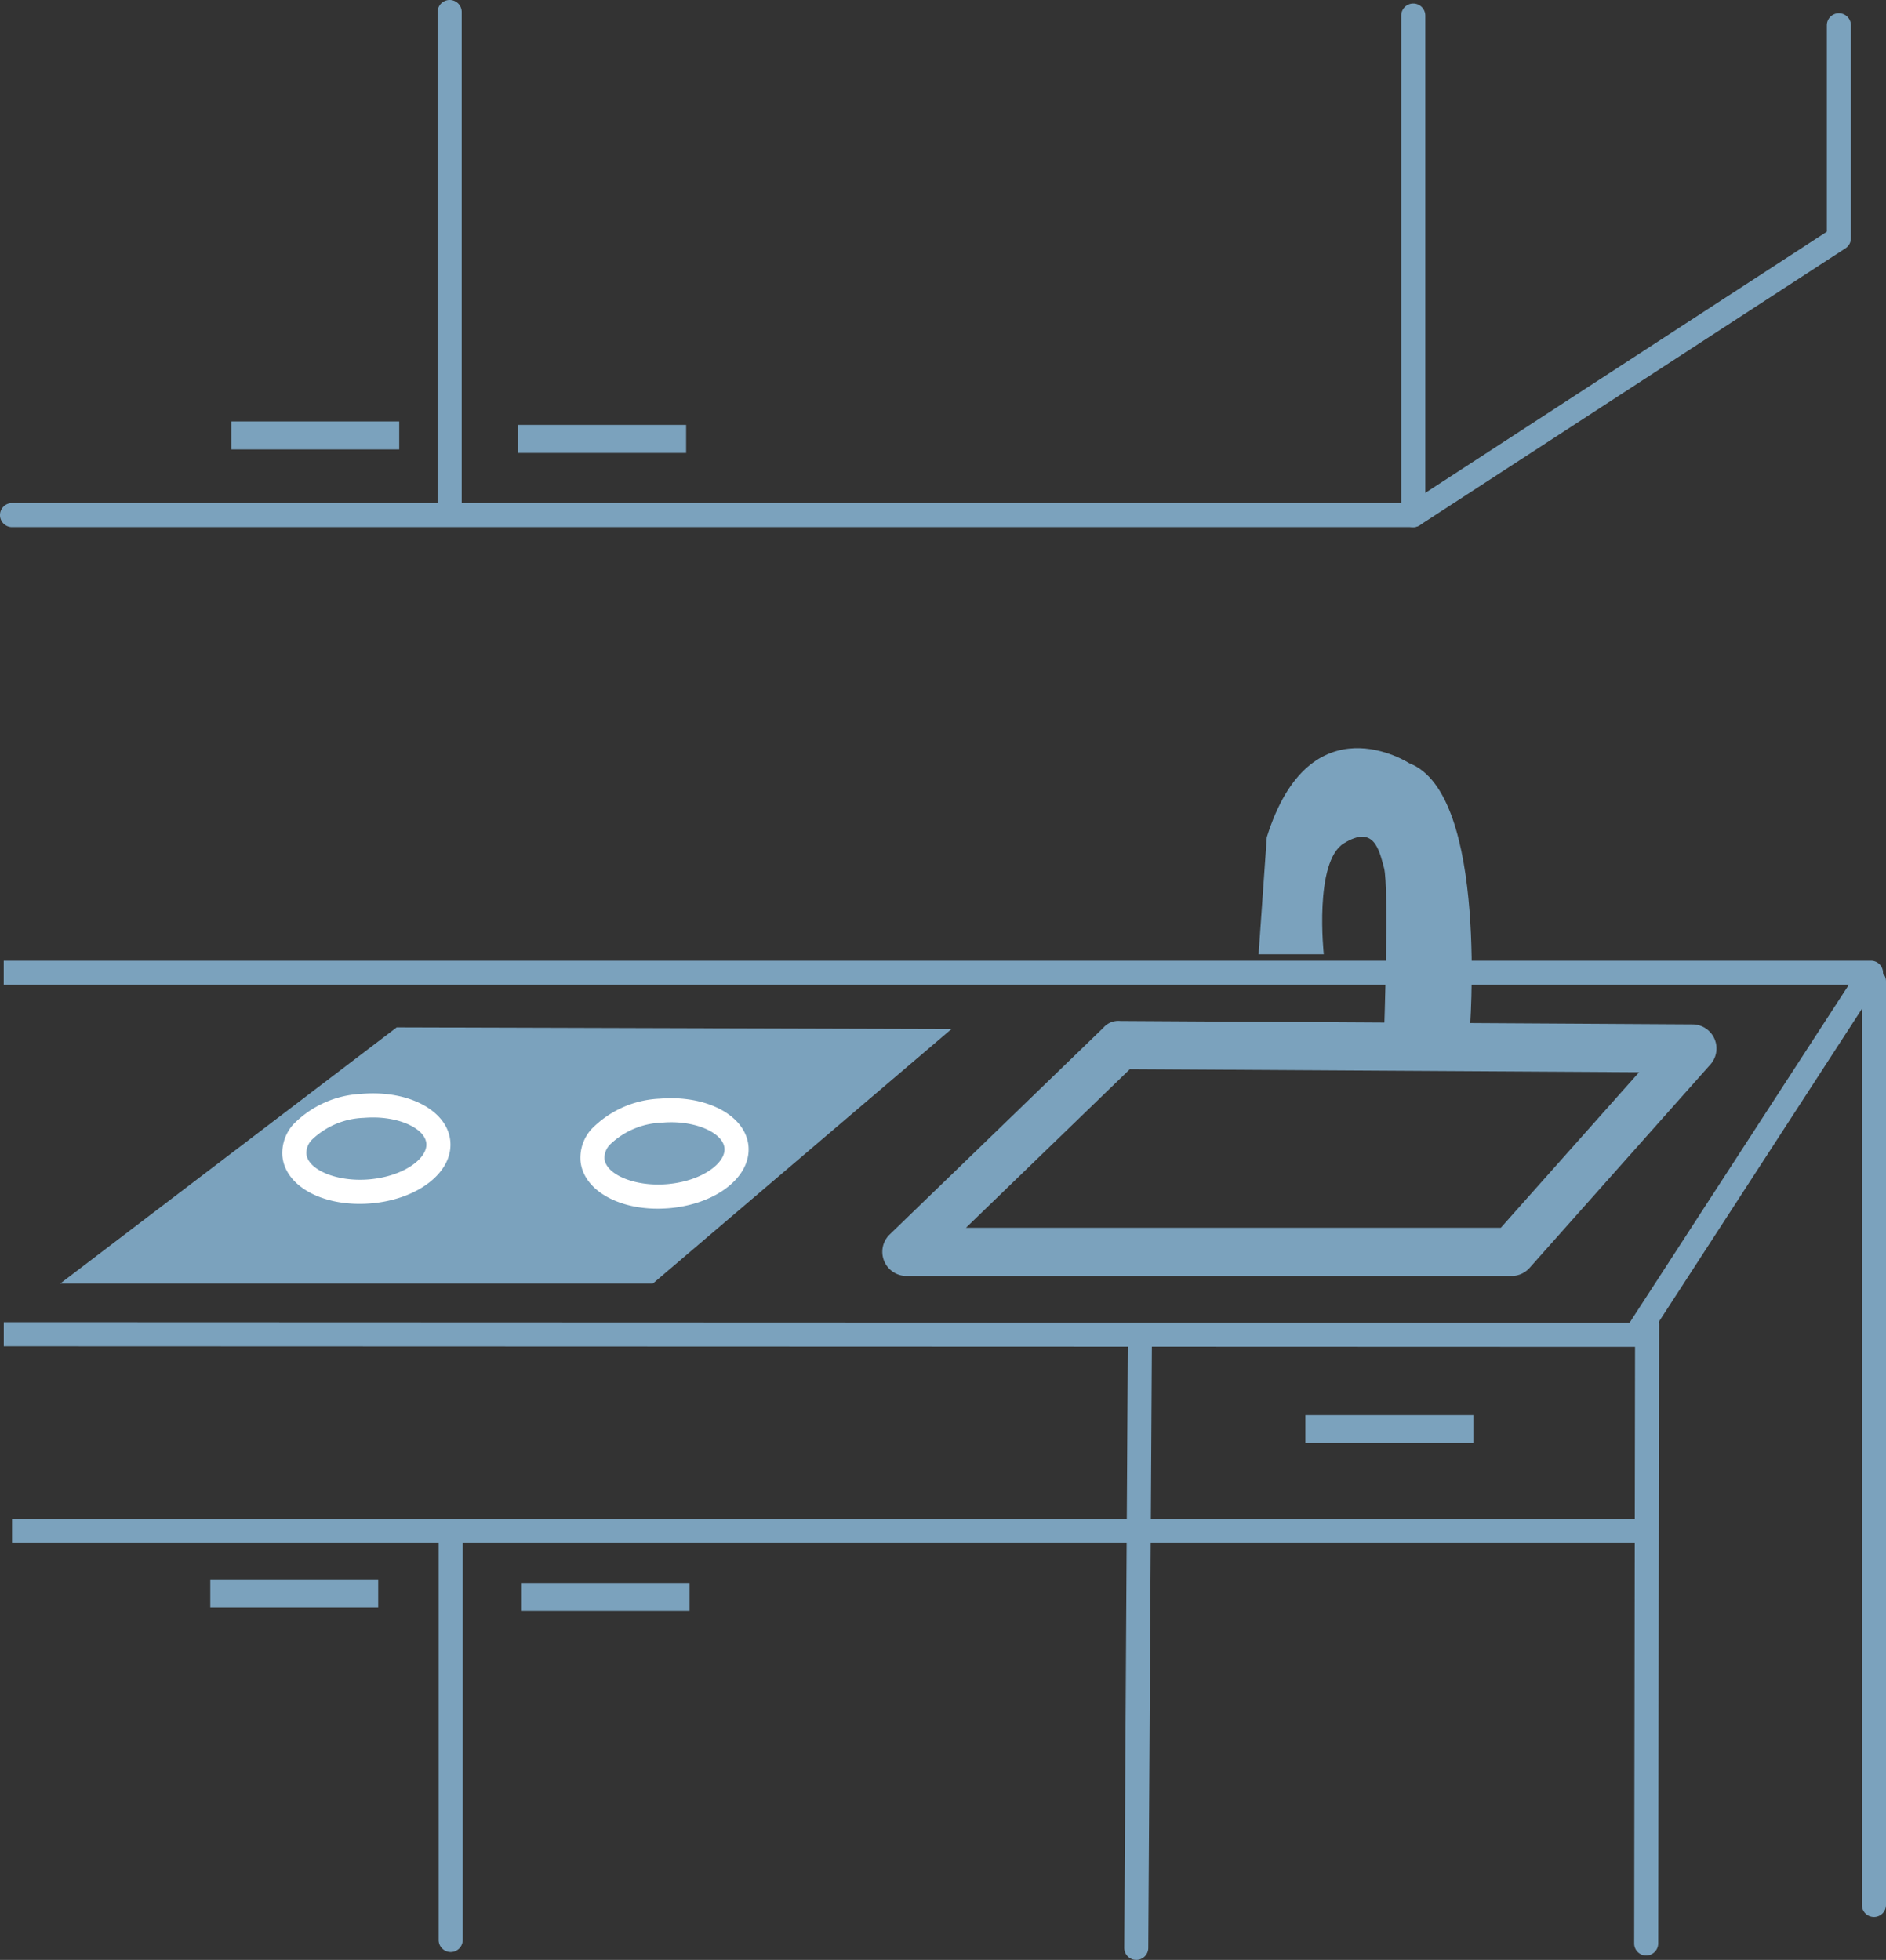 <svg xmlns="http://www.w3.org/2000/svg" width="186.165" height="193.451" viewBox="0 0 186.165 193.451">
  <rect x="0" y="0" width="186.165" height="193.451" fill="#333333" stroke="none"/>
  <g id="selfcheck_img06" transform="translate(-6743.835 -3193.274)">
    <path id="パス_2264" data-name="パス 2264" d="M266.583,610.832h0l-161.126-.057V608.4l160.479.057L287.58,575.1l-182.128,0v-2.378l184.32,0a1.189,1.189,0,0,1,.994,1.836l-23.189,35.73A1.188,1.188,0,0,1,266.583,610.832Z" transform="translate(6638.75 2715.381)" fill="#7ba2bd"/>
    <path id="パス_2265" data-name="パス 2265" d="M140.481,643.475h0a1.185,1.185,0,0,1-1.184-1.189l.09-61.074a1.188,1.188,0,0,1,1.189-1.184h0a1.185,1.185,0,0,1,1.184,1.189l-.09,61.074A1.192,1.192,0,0,1,140.481,643.475Z" transform="translate(6765.845 2742.813)" fill="#7ba2bd"/>
    <rect id="長方形_389" data-name="長方形 389" width="161.395" height="2.378" transform="translate(6745.022 3343.183)" fill="#7ba2bd"/>
    <path id="パス_2266" data-name="パス 2266" d="M129.9,642.737h-.01a1.185,1.185,0,0,1-1.179-1.194l.357-60.018a1.191,1.191,0,0,1,1.189-1.184h0a1.189,1.189,0,0,1,1.184,1.194l-.357,60.023A1.19,1.19,0,0,1,129.9,642.737Z" transform="translate(6726.097 2743.988)" fill="#7ba2bd"/>
    <path id="パス_2267" data-name="パス 2267" d="M115.668,626.307a1.189,1.189,0,0,1-1.189-1.189V585.7a1.189,1.189,0,0,1,2.378,0v39.421A1.189,1.189,0,0,1,115.668,626.307Z" transform="translate(6672.653 2759.639)" fill="#7ba2bd"/>
    <path id="パス_2268" data-name="パス 2268" d="M185.808,599.148H126.066a2.382,2.382,0,0,1-1.655-4.09l21.1-20.412a1.954,1.954,0,0,1,1.669-.666l56.484.338a2.377,2.377,0,0,1,1.764,3.957l-17.849,20.074A2.374,2.374,0,0,1,185.808,599.148Zm-53.864-4.756h52.794l13.649-15.352-50.264-.3Z" transform="translate(6707.24 2720.069)" fill="#7ba2bd"/>
    <path id="パス_2269" data-name="パス 2269" d="M194.607,574.268l-29.482,25.123h-58.5l33.216-25.284Z" transform="translate(6643.153 2720.575)" fill="#7ba2bd"/>
    <path id="パス_2270" data-name="パス 2270" d="M131.5,588.654h6.435s-.989-9.126,1.988-10.952,3.462.613,3.961,2.44,0,16.426,0,16.426h8.437s1.974-23.727-5.95-26.77c0,0-9.783-6.383-14.063,7.31Z" transform="translate(6736.569 2698.809)" fill="#7ba2bd"/>
    <path id="パス_2271" data-name="パス 2271" d="M145.209,666.439a1.186,1.186,0,0,1-1.189-1.189V574.091a1.189,1.189,0,1,1,2.378,0V665.25A1.186,1.186,0,0,1,145.209,666.439Z" transform="translate(6783.602 2716.049)" fill="#7ba2bd"/>
    <path id="パス_2272" data-name="パス 2272" d="M244.876,603.78H106.564a1.189,1.189,0,0,1,0-2.378H244.52l41.18-26.78V554.248a1.189,1.189,0,0,1,2.378,0v21.021a1.187,1.187,0,0,1-.542.994l-42.013,27.322A1.173,1.173,0,0,1,244.876,603.78Z" transform="translate(6638.46 2641.523)" fill="#7ba2bd"/>
    <path id="パス_2273" data-name="パス 2273" d="M135.647,604.538a1.186,1.186,0,0,1-1.189-1.189v-49.3a1.189,1.189,0,1,1,2.378,0v49.3A1.189,1.189,0,0,1,135.647,604.538Z" transform="translate(6747.689 2640.765)" fill="#7ba2bd"/>
    <path id="パス_2274" data-name="パス 2274" d="M115.647,604.413a1.186,1.186,0,0,1-1.189-1.189V553.973a1.189,1.189,0,1,1,2.378,0v49.251A1.189,1.189,0,0,1,115.647,604.413Z" transform="translate(6672.574 2640.49)" fill="#7ba2bd"/>
    <path id="パス_2275" data-name="パス 2275" d="M118.861,586.382c-4.18,0-7.386-1.993-7.614-4.742a4.236,4.236,0,0,1,1.075-3.1,10.034,10.034,0,0,1,6.744-3.015c4.713-.395,8.508,1.7,8.76,4.694.262,3.03-3.177,5.717-7.823,6.116C119.618,586.368,119.237,586.382,118.861,586.382Zm1.341-8.527c-.3,0-.618.014-.932.038a7.755,7.755,0,0,0-5.127,2.178,1.88,1.88,0,0,0-.528,1.365c.133,1.574,3,2.8,6.182,2.53,3.491-.3,5.783-2.107,5.659-3.543C125.339,579.006,122.98,577.855,120.2,577.855Z" transform="translate(6660.461 2725.721)" fill="#fff"/>
    <path id="パス_2276" data-name="パス 2276" d="M125.053,586.481c-4.185,0-7.386-2-7.619-4.741a4.232,4.232,0,0,1,1.08-3.106,10,10,0,0,1,6.744-3.01c4.7-.385,8.5,1.7,8.76,4.689.257,3.034-3.177,5.721-7.828,6.121C125.8,586.462,125.429,586.481,125.053,586.481Zm1.336-8.532q-.457,0-.927.043a7.752,7.752,0,0,0-5.127,2.173,1.9,1.9,0,0,0-.533,1.37c.133,1.574,2.991,2.792,6.183,2.525,3.491-.3,5.788-2.107,5.664-3.543C131.526,579.1,129.167,577.949,126.39,577.949Z" transform="translate(6683.698 2726.097)" fill="#fff"/>
    <rect id="長方形_390" data-name="長方形 390" width="16.575" height="2.764" transform="translate(6872.69 3332.951)" fill="#7ba2bd"/>
    <rect id="長方形_391" data-name="長方形 391" width="16.575" height="2.763" transform="translate(6795.33 3349.529)" fill="#7ba2bd"/>
    <rect id="長方形_392" data-name="長方形 392" width="16.575" height="2.764" transform="translate(6764.593 3349.184)" fill="#7ba2bd"/>
    <rect id="長方形_393" data-name="長方形 393" width="16.575" height="2.764" transform="translate(6794.986 3235.214)" fill="#7ba2bd"/>
    <rect id="長方形_394" data-name="長方形 394" width="16.576" height="2.763" transform="translate(6766.665 3234.87)" fill="#7ba2bd"/>
  </g>
</svg>

